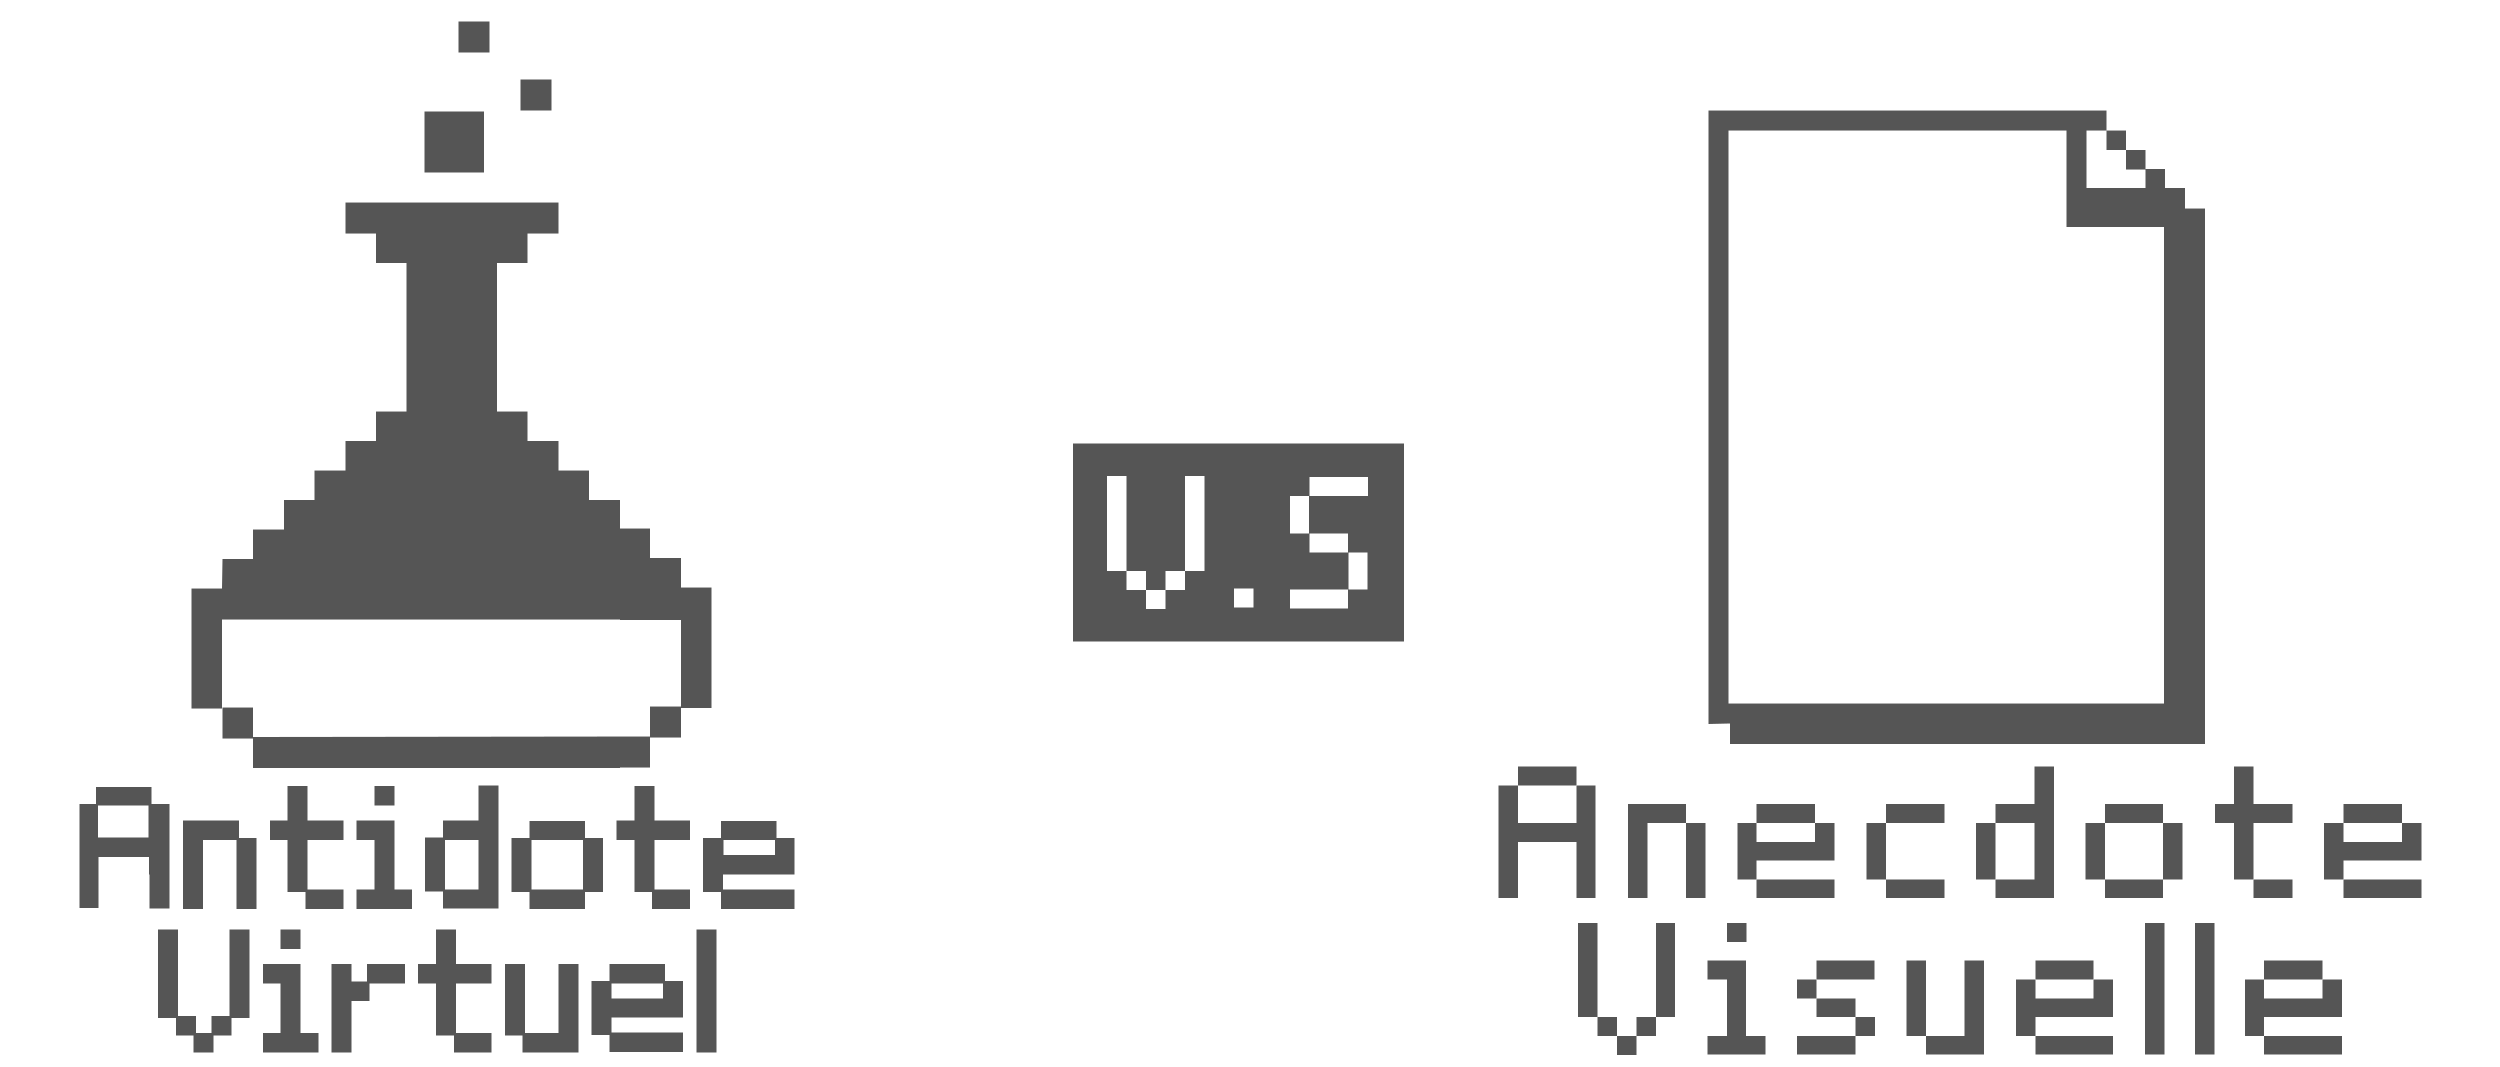 <?xml version="1.0" encoding="utf-8"?>
<!-- Generator: Adobe Illustrator 23.0.6, SVG Export Plug-In . SVG Version: 6.00 Build 0)  -->
<svg version="1.1" id="Calque_1" xmlns="http://www.w3.org/2000/svg" xmlns:xlink="http://www.w3.org/1999/xlink" x="0px" y="0px"
	 viewBox="0 0 500 213.4" style="enable-background:new 0 0 500 213.4;" xml:space="preserve">
<style type="text/css">
	.st0{fill:#555555;}
</style>
<g>
	<path class="st0" d="M29.4,309.2"/>
</g>
<g>
	<path class="st0" d="M29.9,174.9v3v0.4v3.4h4v-3.4v-0.4v-3v-0.4v-3V171v-3v-0.4v-3v-0.4v-3.4h-3.6v-3.4h-3.6h-0.4h-3.1h-0.4h-3.6
		v3.4h-3.3v0.2v0.2v3v0.2v0.2v3v0.2v0.2v3v0.2v0.2v3v0.2v0.2v3v0.2v0.2v3v0.2v0.2h3.8v-3.4v-0.4v-3v-0.4v-3h3.1h0.4h3.1h0.4h3.1v3
		V174.9z M19.6,164.1v-3h3.1h0.4h3.1h0.4h3.1v3v0.4v3h-3.1h-0.4h-3.1h-0.4h-3.1v-3V164.1z"/>
	<polygon class="st0" points="47.8,164.1 36.6,164.1 36.6,181.8 40.6,181.8 40.6,168 47.3,168 47.3,181.8 51.3,181.8 51.3,167.6 
		47.8,167.6 	"/>
	<polygon class="st0" points="68.7,168 68.7,164.1 61.5,164.1 61.5,157.2 57.5,157.2 57.5,164.1 54,164.1 54,168 57.5,168 
		57.5,178.4 61.1,178.4 61.1,181.8 68.7,181.8 68.7,177.9 61.5,177.9 61.5,168 	"/>
	<polygon class="st0" points="78.9,164.1 71.3,164.1 71.3,168 74.9,168 74.9,177.9 71.3,177.9 71.3,181.8 82.4,181.8 82.4,177.9 
		78.9,177.9 	"/>
	<rect x="74.9" y="157.2" class="st0" width="4" height="3.9"/>
	<path class="st0" d="M95.7,164.1h-7.1v3.4H85v10.8h3.6v3.4h11.1v-24.6h-4V164.1z M89,168h6.7v9.9h-3.6H89V168z"/>
	<path class="st0" d="M120.6,167.6H117v-3.4h-11.1v3.4h-3.6v10.8h3.6v3.4H117v-3.4h3.6V167.6z M116.6,177.9H113h-6.7V168h10.3V177.9
		z"/>
	<polygon class="st0" points="130.9,157.2 126.9,157.2 126.9,164.1 123.3,164.1 123.3,168 126.9,168 126.9,178.4 130.4,178.4 
		130.4,181.8 138,181.8 138,177.9 130.9,177.9 130.9,168 138,168 138,164.1 130.9,164.1 	"/>
	<path class="st0" d="M158.9,174.9v-7.3h-3.6v-3.4h-11.1v3.4h-3.6v10.8h3.6v3.4h14.7v-3.9h-14.3v-3H158.9z M144.7,168h10.3v3h-3.6
		h-6.7V168z"/>
	<polygon class="st0" points="45.9,203.2 42.3,203.2 42.3,206.6 39.2,206.6 39.2,203.2 35.6,203.2 35.6,185.9 31.6,185.9 
		31.6,203.6 35.2,203.6 35.2,207.1 38.7,207.1 38.7,210.5 42.7,210.5 42.7,207.1 46.3,207.1 46.3,203.6 49.9,203.6 49.9,185.9 
		45.9,185.9 	"/>
	<rect x="56.1" y="185.9" class="st0" width="4" height="3.9"/>
	<polygon class="st0" points="60.1,192.8 52.6,192.8 52.6,196.7 56.1,196.7 56.1,206.6 52.6,206.6 52.6,210.5 63.7,210.5 
		63.7,206.6 60.1,206.6 	"/>
	<polygon class="st0" points="73.4,196.3 70.3,196.3 70.3,192.8 66.3,192.8 66.3,210.5 70.3,210.5 70.3,200.2 73.9,200.2 
		73.9,196.7 81,196.7 81,192.8 73.4,192.8 	"/>
	<polygon class="st0" points="91.2,185.9 87.2,185.9 87.2,192.8 83.6,192.8 83.6,196.7 87.2,196.7 87.2,207.1 90.8,207.1 
		90.8,210.5 98.3,210.5 98.3,206.6 91.2,206.6 91.2,196.7 98.3,196.7 98.3,192.8 91.2,192.8 	"/>
	<polygon class="st0" points="111.7,206.6 105,206.6 105,192.8 101,192.8 101,207.1 104.5,207.1 104.5,210.5 115.7,210.5 
		115.7,192.8 111.7,192.8 	"/>
	<path class="st0" d="M133,192.8h-11.1v3.4h-3.6v10.8h3.6v3.4h14.7v-3.9h-14.3v-3h14.3v-7.3H133V192.8z M122.3,196.7h10.3v3H129
		h-6.7V196.7z"/>
	<rect x="139.3" y="185.9" class="st0" width="4" height="24.6"/>
	<rect x="104.1" y="15.9" class="st0" width="6.2" height="6.2"/>
	<rect x="91.7" y="4.3" class="st0" width="6.2" height="6.2"/>
	<polygon class="st0" points="96.8,22.3 90.6,22.3 90.6,22.3 84.9,22.3 84.9,34.5 96.8,34.5 	"/>
	<polygon class="st0" points="44.4,123.9 124,123.9 124,124 136.2,124 136.2,141.3 130,141.3 130,147.3 50.6,147.4 50.6,141.5 
		44.5,141.5 44.5,147.7 50.6,147.7 50.6,153.6 124,153.6 124,153.5 130,153.5 130,147.5 136.2,147.5 136.2,141.6 142.3,141.6 
		142.3,117.5 136.2,117.5 136.2,111.6 130,111.6 130,105.7 124,105.7 124,100 117.8,100 117.8,94.1 111.7,94.1 111.7,88.2 
		105.5,88.2 105.5,82.3 99.4,82.3 99.4,58.5 99.4,58.5 99.4,52.6 105.5,52.6 105.5,46.7 111.7,46.7 111.7,40.5 69.1,40.5 69.1,46.7 
		75.2,46.7 75.2,52.6 81.3,52.6 81.3,58.5 81.3,82.3 75.2,82.3 75.2,88.2 69.1,88.2 69.1,94.1 62.9,94.1 62.9,100 56.8,100 
		56.8,105.9 50.6,105.9 50.6,111.8 44.5,111.8 44.4,117.7 38.3,117.7 38.3,141.7 44.4,141.7 	"/>
</g>
<path class="st0" d="M214.6,88.7v39.6h66.2V88.7H214.6z M240.9,99v3.8v3.8v3.8v3.8H237v3.8h-3.9v3.8h-3.9v-3.8h-3.9v-3.8h-3.9v-3.8
	v-3.8v-3.8V99v-3.8h3.9V99v3.8v3.8v3.8v3.8h3.9v3.8h3.9v-3.8h3.9v-3.8v-3.8v-3.8V99v-3.8h3.9V99z M250.7,121.5h-3.9v-3.8h3.9V121.5z
	 M273.5,99.2h-11.7v7.5h3.9h3.9v3.8h3.9v7.4h-3.9v3.8h-3.9h-3.9H258v-3.8h3.9h3.9h3.9v-7.4h-3.9h-3.9v-3.8H258v-7.5h3.9v-3.8h11.7
	V99.2z"/>
<g>
	<g>
		<polygon class="st0" points="311.4,157.1 315.3,157.1 315.3,153.3 311.4,153.3 307.5,153.3 303.6,153.3 303.6,157.1 307.5,157.1 
					"/>
	</g>
	<g>
		<polygon class="st0" points="315.3,175.9 315.3,179.6 319.1,179.6 319.1,175.9 319.1,172.1 319.1,168.4 319.1,164.6 319.1,160.8 
			319.1,157.1 315.3,157.1 315.3,160.8 315.3,164.6 311.4,164.6 307.5,164.6 303.6,164.6 303.6,160.8 303.6,157.1 299.7,157.1 
			299.7,160.8 299.7,164.6 299.7,168.4 299.7,172.1 299.7,175.9 299.7,179.6 303.6,179.6 303.6,175.9 303.6,172.1 303.6,168.4 
			307.5,168.4 311.4,168.4 315.3,168.4 315.3,172.1 		"/>
	</g>
	<g>
		<polygon class="st0" points="337.2,168.4 337.2,172.1 337.2,175.9 337.2,179.6 341.1,179.6 341.1,175.9 341.1,172.1 341.1,168.4 
			341.1,164.6 337.2,164.6 		"/>
	</g>
	<g>
		<polygon class="st0" points="333.3,160.8 329.5,160.8 325.6,160.8 325.6,164.6 325.6,168.4 325.6,172.1 325.6,175.9 325.6,179.6 
			329.5,179.6 329.5,175.9 329.5,172.1 329.5,168.4 329.5,164.6 333.3,164.6 337.2,164.6 337.2,160.8 		"/>
	</g>
	<g>
		<polygon class="st0" points="359.1,164.6 363,164.6 363,160.8 359.1,160.8 355.2,160.8 351.3,160.8 351.3,164.6 355.2,164.6 		"/>
	</g>
	<g>
		<polygon class="st0" points="355.2,172.1 359.1,172.1 363,172.1 366.9,172.1 366.9,168.4 366.9,164.6 363,164.6 363,168.4 
			359.1,168.4 355.2,168.4 351.3,168.4 351.3,164.6 347.5,164.6 347.5,168.4 347.5,172.1 347.5,175.9 351.3,175.9 351.3,172.1 		"/>
	</g>
	<g>
		<polygon class="st0" points="366.9,179.6 366.9,175.9 363,175.9 359.1,175.9 355.2,175.9 351.3,175.9 351.3,179.6 355.2,179.6 
			359.1,179.6 363,179.6 		"/>
	</g>
	<g>
		<polygon class="st0" points="385,164.6 388.9,164.6 388.9,160.8 385,160.8 381.1,160.8 377.2,160.8 377.2,164.6 381.1,164.6 		"/>
	</g>
	<g>
		<polygon class="st0" points="377.2,168.4 377.2,164.6 373.3,164.6 373.3,168.4 373.3,172.1 373.3,175.9 377.2,175.9 377.2,172.1 
					"/>
	</g>
	<g>
		<polygon class="st0" points="388.9,179.6 388.9,175.9 385,175.9 381.1,175.9 377.2,175.9 377.2,179.6 381.1,179.6 385,179.6 		"/>
	</g>
	<g>
		<polygon class="st0" points="399.1,168.4 399.1,164.6 395.2,164.6 395.2,168.4 395.2,172.1 395.2,175.9 399.1,175.9 399.1,172.1 
					"/>
	</g>
	<g>
		<polygon class="st0" points="410.8,179.6 410.8,175.9 410.8,172.1 410.8,168.4 410.8,164.6 410.8,160.8 410.8,157.1 410.8,153.3 
			406.9,153.3 406.9,157.1 406.9,160.8 403,160.8 399.1,160.8 399.1,164.6 403,164.6 406.9,164.6 406.9,168.4 406.9,172.1 
			406.9,175.9 403,175.9 399.1,175.9 399.1,179.6 403,179.6 406.9,179.6 		"/>
	</g>
	<g>
		<polygon class="st0" points="432.6,168.4 432.6,172.1 432.6,175.9 436.5,175.9 436.5,172.1 436.5,168.4 436.5,164.6 432.6,164.6 
					"/>
	</g>
	<g>
		<polygon class="st0" points="424.9,175.9 421,175.9 421,179.6 424.9,179.6 428.8,179.6 432.6,179.6 432.6,175.9 428.8,175.9 		"/>
	</g>
	<g>
		<polygon class="st0" points="421,168.4 421,164.6 417.1,164.6 417.1,168.4 417.1,172.1 417.1,175.9 421,175.9 421,172.1 		"/>
	</g>
	<g>
		<polygon class="st0" points="428.8,164.6 432.6,164.6 432.6,160.8 428.8,160.8 424.9,160.8 421,160.8 421,164.6 424.9,164.6 		"/>
	</g>
	<g>
		<polygon class="st0" points="446.8,172.1 446.8,175.9 450.7,175.9 450.7,172.1 450.7,168.4 450.7,164.6 454.6,164.6 458.5,164.6 
			458.5,160.8 454.6,160.8 450.7,160.8 450.7,157.1 450.7,153.3 446.8,153.3 446.8,157.1 446.8,160.8 443,160.8 443,164.6 
			446.8,164.6 446.8,168.4 		"/>
	</g>
	<g>
		<polygon class="st0" points="454.6,179.6 458.5,179.6 458.5,175.9 454.6,175.9 450.7,175.9 450.7,179.6 		"/>
	</g>
	<g>
		<polygon class="st0" points="476.5,164.6 480.4,164.6 480.4,160.8 476.5,160.8 472.6,160.8 468.7,160.8 468.7,164.6 472.6,164.6 
					"/>
	</g>
	<g>
		<polygon class="st0" points="472.6,179.6 476.5,179.6 480.4,179.6 484.3,179.6 484.3,175.9 480.4,175.9 476.5,175.9 472.6,175.9 
			468.7,175.9 468.7,179.6 		"/>
	</g>
	<g>
		<polygon class="st0" points="480.4,164.6 480.4,168.4 476.5,168.4 472.6,168.4 468.7,168.4 468.7,164.6 464.8,164.6 464.8,168.4 
			464.8,172.1 464.8,175.9 468.7,175.9 468.7,172.1 472.6,172.1 476.5,172.1 480.4,172.1 484.3,172.1 484.3,168.4 484.3,164.6 		"/>
	</g>
	<g>
		<polygon class="st0" points="319.5,195.9 319.5,192.1 319.5,188.4 319.5,184.6 315.6,184.6 315.6,188.4 315.6,192.1 315.6,195.9 
			315.6,199.7 315.6,203.4 319.5,203.4 319.5,199.7 		"/>
	</g>
	<g>
		<polygon class="st0" points="331.2,188.4 331.2,192.1 331.2,195.9 331.2,199.7 331.2,203.4 335,203.4 335,199.7 335,195.9 
			335,192.1 335,188.4 335,184.6 331.2,184.6 		"/>
	</g>
	<g>
		<rect x="323.4" y="207.2" class="st0" width="3.9" height="3.8"/>
	</g>
	<g>
		<rect x="327.3" y="203.4" class="st0" width="3.9" height="3.8"/>
	</g>
	<g>
		<rect x="319.5" y="203.4" class="st0" width="3.9" height="3.8"/>
	</g>
	<g>
		<polygon class="st0" points="349.2,203.4 349.2,199.7 349.2,195.9 349.2,192.1 345.4,192.1 341.5,192.1 341.5,195.9 345.4,195.9 
			345.4,199.7 345.4,203.4 345.4,207.2 341.5,207.2 341.5,210.9 345.4,210.9 349.2,210.9 353.1,210.9 353.1,207.2 349.2,207.2 		"/>
	</g>
	<g>
		<rect x="345.4" y="184.6" class="st0" width="3.9" height="3.8"/>
	</g>
	<g>
		<polygon class="st0" points="367.2,192.1 363.3,192.1 363.3,195.9 367.2,195.9 371.1,195.9 374.9,195.9 374.9,192.1 371.1,192.1 
					"/>
	</g>
	<g>
		<rect x="371.1" y="203.4" class="st0" width="3.9" height="3.8"/>
	</g>
	<g>
		<polygon class="st0" points="363.3,207.2 359.4,207.2 359.4,210.9 363.3,210.9 367.2,210.9 371.1,210.9 371.1,207.2 367.2,207.2 
					"/>
	</g>
	<g>
		<rect x="359.4" y="195.9" class="st0" width="3.9" height="3.8"/>
	</g>
	<g>
		<polygon class="st0" points="367.2,203.4 371.1,203.4 371.1,199.7 367.2,199.7 363.3,199.7 363.3,203.4 		"/>
	</g>
	<g>
		<polygon class="st0" points="392.9,195.9 392.9,199.7 392.9,203.4 392.9,207.2 389.1,207.2 385.2,207.2 385.2,210.9 389.1,210.9 
			392.9,210.9 396.8,210.9 396.8,207.2 396.8,203.4 396.8,199.7 396.8,195.9 396.8,192.1 392.9,192.1 		"/>
	</g>
	<g>
		<polygon class="st0" points="385.2,199.7 385.2,195.9 385.2,192.1 381.3,192.1 381.3,195.9 381.3,199.7 381.3,203.4 381.3,207.2 
			385.2,207.2 385.2,203.4 		"/>
	</g>
	<g>
		<polygon class="st0" points="418.7,199.7 414.8,199.7 410.9,199.7 407.1,199.7 407.1,195.9 403.2,195.9 403.2,199.7 403.2,203.4 
			403.2,207.2 407.1,207.2 407.1,203.4 410.9,203.4 414.8,203.4 418.7,203.4 422.6,203.4 422.6,199.7 422.6,195.9 418.7,195.9 		"/>
	</g>
	<g>
		<polygon class="st0" points="414.8,195.9 418.7,195.9 418.7,192.1 414.8,192.1 410.9,192.1 407.1,192.1 407.1,195.9 410.9,195.9 
					"/>
	</g>
	<g>
		<polygon class="st0" points="410.9,210.9 414.8,210.9 418.7,210.9 422.6,210.9 422.6,207.2 418.7,207.2 414.8,207.2 410.9,207.2 
			407.1,207.2 407.1,210.9 		"/>
	</g>
	<g>
		<polygon class="st0" points="429,188.4 429,192.1 429,195.9 429,199.7 429,203.4 429,207.2 429,210.9 432.9,210.9 432.9,207.2 
			432.9,203.4 432.9,199.7 432.9,195.9 432.9,192.1 432.9,188.4 432.9,184.6 429,184.6 		"/>
	</g>
	<g>
		<polygon class="st0" points="439,188.4 439,192.1 439,195.9 439,199.7 439,203.4 439,207.2 439,210.9 442.9,210.9 442.9,207.2 
			442.9,203.4 442.9,199.7 442.9,195.9 442.9,192.1 442.9,188.4 442.9,184.6 439,184.6 		"/>
	</g>
	<g>
		<polygon class="st0" points="456.7,210.9 460.6,210.9 464.5,210.9 468.4,210.9 468.4,207.2 464.5,207.2 460.6,207.2 456.7,207.2 
			452.8,207.2 452.8,210.9 		"/>
	</g>
	<g>
		<polygon class="st0" points="460.6,195.9 464.5,195.9 464.5,192.1 460.6,192.1 456.7,192.1 452.8,192.1 452.8,195.9 456.7,195.9 
					"/>
	</g>
	<g>
		<polygon class="st0" points="464.5,199.7 460.6,199.7 456.7,199.7 452.8,199.7 452.8,195.9 449,195.9 449,199.7 449,203.4 
			449,207.2 452.8,207.2 452.8,203.4 456.7,203.4 460.6,203.4 464.5,203.4 468.4,203.4 468.4,199.7 468.4,195.9 464.5,195.9 		"/>
	</g>
	<g>
		<path class="st0" d="M346,144.7v4.1H441V41.7H437l0-4.1H433v0h0v-3.8h-3.9V30h-3.9v3.9h3.9v3.7h-11.8V26.1h4V30h3.9v-3.9h-3.9v-4
			h-79.4v0h-0.2v122.7l0,0L346,144.7z M345.7,26.1h67.6v15.4h0v3.9h19.5v-3.8h0v99.1h-87.1V26.1z"/>
	</g>
</g>
</svg>
